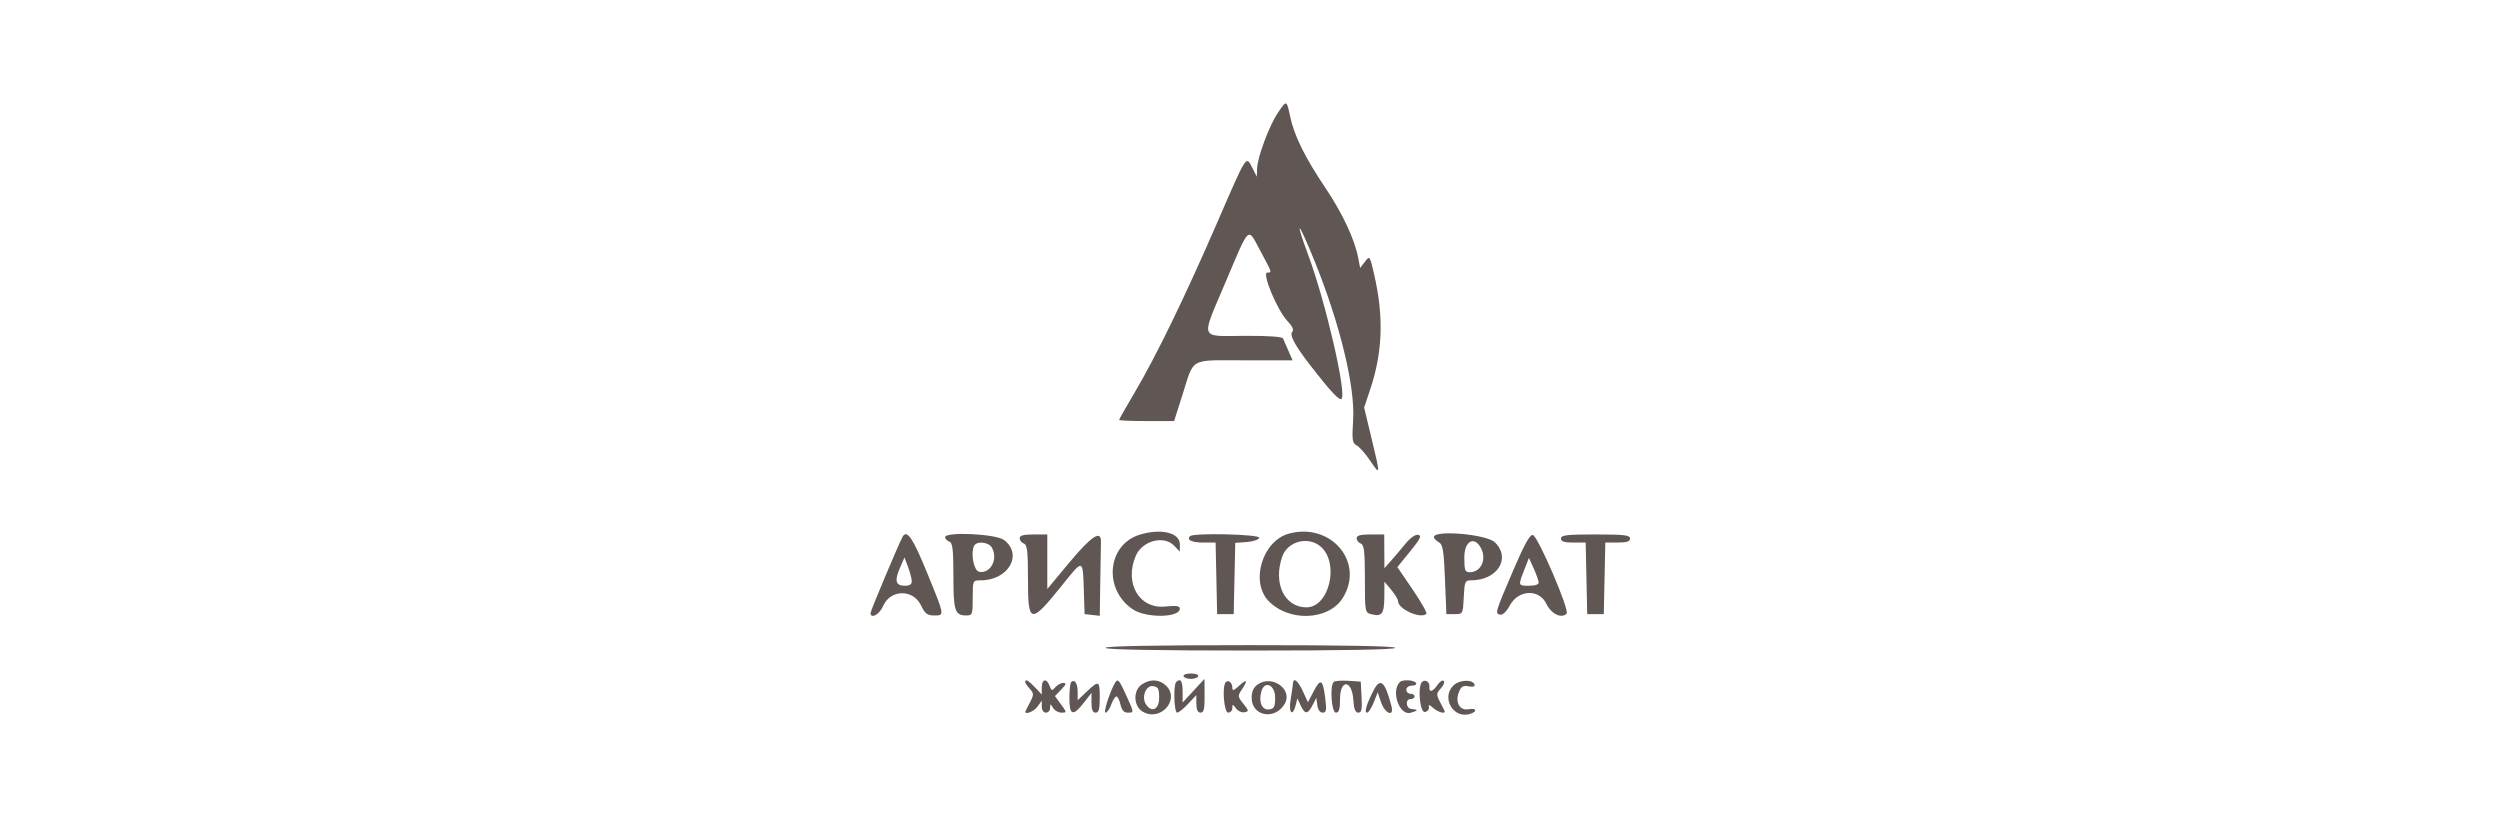 <?xml version="1.0" encoding="UTF-8"?> <svg xmlns="http://www.w3.org/2000/svg" width="301" height="101" viewBox="0 0 301 101" fill="none"> <g clip-path="url(#clip0_1881_370)"> <path fill-rule="evenodd" clip-rule="evenodd" d="M153.845 13.601C152.815 15.123 151.39 18.952 151.351 20.303L151.323 21.278L150.785 20.221C150.012 18.703 150.157 18.479 146.584 26.723C142.699 35.685 139.231 42.83 136.63 47.227C135.591 48.984 134.74 50.484 134.74 50.559C134.74 50.634 136.23 50.696 138.051 50.696H141.362L142.372 47.526C143.82 42.986 143.109 43.382 149.827 43.382H155.628L155.129 42.244C154.854 41.618 154.564 40.951 154.482 40.76C154.387 40.538 152.739 40.421 149.887 40.435C144.329 40.462 144.55 41.072 147.552 33.983C150.498 27.026 150.194 27.31 151.698 30.116C153.199 32.917 153.167 32.817 152.58 32.817C151.884 32.817 153.785 37.372 155.021 38.666C155.582 39.253 155.804 39.725 155.611 39.914C155.209 40.307 155.858 41.53 157.794 44.032C160.145 47.068 161.269 48.273 161.521 48.028C162.159 47.404 159.604 36.36 157.523 30.741C155.805 26.105 156.299 26.556 158.274 31.428C161.328 38.965 163.173 46.576 162.917 50.587C162.765 52.972 162.817 53.35 163.336 53.621C163.661 53.791 164.393 54.618 164.962 55.457C166.218 57.311 166.219 57.288 165.121 52.727L164.24 49.07L164.948 46.961C166.48 42.398 166.63 38.155 165.44 33.006C164.921 30.765 164.918 30.76 164.34 31.509L163.76 32.26L163.521 31.013C163.096 28.802 161.616 25.651 159.574 22.615C157.137 18.992 155.827 16.345 155.343 14.066C154.904 12.002 154.924 12.008 153.845 13.601ZM137.281 64.357C133.314 65.519 132.782 70.962 136.399 73.369C138.02 74.447 142.055 74.381 142.055 73.276C142.055 72.952 141.623 72.891 140.291 73.025C137.161 73.341 135.346 70.228 136.741 66.935C137.518 65.1 140.137 64.408 141.377 65.71L142.055 66.421V65.559C142.055 64.144 139.879 63.596 137.281 64.357ZM155.189 64.245C152.003 65.105 150.505 70.024 152.723 72.346C155.163 74.899 159.944 74.722 161.655 72.015C164.353 67.748 160.291 62.866 155.189 64.245ZM108.692 64.592C108.335 65.166 104.814 73.527 104.814 73.8C104.814 74.572 105.898 73.977 106.329 72.968C107.191 70.951 109.933 70.899 110.884 72.881C111.369 73.891 111.64 74.1 112.464 74.1C113.752 74.1 113.771 74.213 111.596 68.9C109.915 64.793 109.213 63.752 108.692 64.592ZM113.792 64.683C113.792 64.868 114.016 65.103 114.291 65.206C114.696 65.358 114.789 66.133 114.789 69.356C114.789 73.56 114.967 74.1 116.352 74.1C117.072 74.1 117.117 73.975 117.117 71.987C117.117 69.881 117.12 69.874 118.065 69.874C121.395 69.874 123.194 66.79 120.896 65.022C119.924 64.274 113.792 63.982 113.792 64.683ZM122.77 64.801C122.77 65.05 122.994 65.338 123.268 65.441C123.675 65.594 123.767 66.379 123.767 69.682C123.767 75.211 124.039 75.251 128.001 70.306C130.394 67.319 130.373 67.314 130.488 70.931L130.584 73.938L131.498 74.04L132.412 74.143L132.472 70.058C132.504 67.812 132.542 65.644 132.555 65.242C132.603 63.755 131.411 64.531 128.761 67.713L126.095 70.916V67.632V64.348H124.432C123.233 64.348 122.77 64.474 122.77 64.801ZM143.283 64.556C142.825 65.005 143.492 65.323 144.891 65.323H146.358L146.451 69.63L146.544 73.938H147.542H148.539L148.632 69.649L148.724 65.36L150.102 65.26C150.86 65.206 151.542 64.978 151.617 64.755C151.762 64.322 143.719 64.13 143.283 64.556ZM163.336 64.801C163.336 65.05 163.56 65.338 163.835 65.441C164.241 65.594 164.333 66.38 164.333 69.695C164.333 73.737 164.338 73.764 165.146 73.962C166.388 74.267 166.66 73.897 166.673 71.887L166.685 70.037L167.503 71.012C167.952 71.548 168.321 72.159 168.322 72.37C168.326 73.336 171.062 74.565 171.739 73.904C171.849 73.796 171.108 72.486 170.092 70.993L168.245 68.28L169.777 66.395C171.013 64.877 171.201 64.488 170.748 64.393C170.405 64.321 169.791 64.759 169.171 65.519C168.614 66.203 167.825 67.134 167.42 67.587L166.682 68.411L166.672 66.38L166.661 64.348H164.998C163.799 64.348 163.336 64.474 163.336 64.801ZM172.646 64.657C172.646 64.827 172.908 65.109 173.228 65.283C173.72 65.552 173.835 66.243 173.976 69.769L174.142 73.938H175.14C176.131 73.938 176.138 73.925 176.237 71.906C176.328 70.03 176.394 69.874 177.101 69.874C180.286 69.874 181.957 67.224 179.987 65.298C178.992 64.326 172.646 63.771 172.646 64.657ZM182.182 68.696C179.99 73.825 179.978 73.867 180.626 74.005C180.925 74.069 181.392 73.621 181.79 72.887C182.823 70.985 185.311 70.88 186.186 72.701C186.772 73.921 187.995 74.515 188.619 73.884C189.01 73.489 185.165 64.531 184.555 64.415C184.195 64.347 183.526 65.553 182.182 68.696ZM187.942 64.836C187.942 65.197 188.328 65.323 189.428 65.323H190.915L191.008 69.63L191.1 73.938H192.098H193.096L193.188 69.63L193.281 65.323H194.768C195.868 65.323 196.254 65.197 196.254 64.836C196.254 64.428 195.571 64.348 192.098 64.348C188.625 64.348 187.942 64.428 187.942 64.836ZM159.036 65.831C161.294 67.829 160.033 73.125 157.299 73.125C154.636 73.125 153.249 70.198 154.393 66.99C155.052 65.143 157.553 64.519 159.036 65.831ZM119.433 65.952C120.193 67.341 119.256 69.097 117.89 68.843C117.269 68.729 116.861 66.769 117.251 65.777C117.517 65.099 119.032 65.221 119.433 65.952ZM178.287 65.952C179.042 67.33 178.327 68.899 176.945 68.899C176.39 68.899 176.304 68.66 176.304 67.111C176.304 65.162 177.479 64.476 178.287 65.952ZM109.776 69.955C109.794 70.354 109.55 70.524 108.96 70.524C107.839 70.524 107.671 69.943 108.342 68.394L108.897 67.111L109.324 68.249C109.559 68.875 109.762 69.642 109.776 69.955ZM185.257 70.118C185.272 70.37 184.84 70.524 184.118 70.524C182.773 70.524 182.772 70.523 183.519 68.613L184.083 67.168L184.658 68.44C184.974 69.139 185.243 69.895 185.257 70.118ZM133.077 78.001C133.077 78.213 139.118 78.326 150.534 78.326C161.95 78.326 167.991 78.213 167.991 78.001C167.991 77.788 161.95 77.676 150.534 77.676C139.118 77.676 133.077 77.788 133.077 78.001ZM142.498 81.414C142.56 81.593 142.959 81.739 143.385 81.739C143.812 81.739 144.211 81.593 144.272 81.414C144.333 81.235 143.934 81.089 143.385 81.089C142.837 81.089 142.438 81.235 142.498 81.414ZM123.435 82.12C123.435 82.24 123.683 82.606 123.986 82.933C124.469 83.455 124.481 83.641 124.08 84.422C123.828 84.913 123.568 85.424 123.501 85.558C123.205 86.15 124.446 85.73 124.912 85.079L125.43 84.357V85.079C125.43 85.505 125.635 85.802 125.928 85.802C126.203 85.802 126.432 85.546 126.437 85.233C126.447 84.691 126.463 84.691 126.786 85.233C126.973 85.546 127.427 85.802 127.796 85.802C128.458 85.802 128.457 85.787 127.742 84.806L127.016 83.81L127.777 83.018C128.366 82.406 128.422 82.226 128.022 82.226C127.738 82.226 127.309 82.459 127.068 82.743C126.674 83.207 126.604 83.19 126.373 82.58C126.011 81.624 125.43 81.736 125.43 82.761V83.622L124.614 82.761C123.802 81.905 123.435 81.705 123.435 82.12ZM128.967 82.127C128.851 82.241 128.755 83.115 128.755 84.069C128.755 86.15 129.194 86.284 130.5 84.6L131.415 83.422V84.612C131.415 85.453 131.561 85.802 131.914 85.802C132.297 85.802 132.412 85.387 132.412 84.014C132.412 81.931 132.309 81.882 130.849 83.265L129.752 84.304V83.284C129.752 82.276 129.379 81.725 128.967 82.127ZM134.282 82.162C133.693 83.094 132.813 85.802 133.1 85.802C133.289 85.802 133.601 85.363 133.792 84.827C133.983 84.29 134.263 83.852 134.413 83.852C134.564 83.852 134.786 84.29 134.906 84.827C135.057 85.498 135.325 85.802 135.764 85.802C136.561 85.802 136.566 85.857 135.59 83.699C134.774 81.897 134.588 81.678 134.282 82.162ZM137.474 82.407C136.421 83.129 136.453 84.956 137.531 85.647C139.636 86.995 142.153 84.273 140.393 82.552C139.595 81.772 138.482 81.717 137.474 82.407ZM141.612 82.118C141.253 82.468 141.358 85.802 141.727 85.802C141.913 85.802 142.507 85.327 143.048 84.746L144.031 83.689L144.041 84.746C144.047 85.464 144.21 85.802 144.549 85.802C144.941 85.802 145.045 85.366 145.034 83.77L145.02 81.739L143.704 83.162L142.388 84.585V83.243C142.388 81.986 142.13 81.612 141.612 82.118ZM147.588 82.127C147.112 82.593 147.362 85.802 147.874 85.802C148.148 85.802 148.373 85.555 148.373 85.252C148.373 84.754 148.414 84.757 148.81 85.288C149.051 85.61 149.514 85.82 149.84 85.756C150.384 85.649 150.373 85.568 149.703 84.736C149.02 83.889 149.008 83.783 149.505 83.041C150.28 81.885 150.154 81.679 149.204 82.552C148.539 83.162 148.373 83.21 148.373 82.79C148.373 82.2 147.912 81.81 147.588 82.127ZM151.449 82.397C150.921 82.76 150.7 83.242 150.7 84.025C150.7 86.244 153.523 86.747 154.684 84.735C155.678 83.011 153.177 81.203 151.449 82.397ZM155.668 82.308C155.657 82.531 155.531 83.413 155.387 84.269C155.116 85.879 155.651 86.359 156.019 84.835L156.201 84.079L156.603 84.941C157.113 86.036 157.462 86.028 158.031 84.908L158.485 84.014L158.605 84.908C158.678 85.455 158.928 85.802 159.248 85.802C159.68 85.802 159.737 85.52 159.573 84.169C159.286 81.801 159.015 81.606 158.194 83.179L157.476 84.555L156.864 83.228C156.265 81.929 155.708 81.5 155.668 82.308ZM160.58 82.103C160.087 82.586 160.314 85.802 160.842 85.802C161.22 85.802 161.341 85.402 161.341 84.154C161.341 81.737 162.779 81.831 162.939 84.258C163.011 85.368 163.18 85.802 163.537 85.802C163.932 85.802 164.013 85.418 163.934 83.933L163.835 82.064L162.326 81.968C161.496 81.915 160.711 81.976 160.58 82.103ZM165.381 83.12C164.525 84.779 164.226 85.802 164.598 85.802C164.769 85.802 165.125 85.254 165.391 84.583L165.874 83.364L166.293 84.583C166.76 85.94 167.874 86.359 167.538 85.052C166.764 82.037 166.2 81.532 165.381 83.12ZM168.545 82.118C167.43 83.208 168.489 86.214 169.848 85.816C170.78 85.544 170.793 85.443 169.908 85.355C169.283 85.293 169.177 84.177 169.795 84.177C170.083 84.177 170.319 84.031 170.319 83.852C170.319 83.673 170.094 83.527 169.82 83.527C169.545 83.527 169.321 83.307 169.321 83.039C169.321 82.763 169.619 82.552 170.006 82.552C170.382 82.552 170.598 82.405 170.485 82.226C170.254 81.862 168.886 81.785 168.545 82.118ZM171.212 82.112C170.653 82.658 170.965 85.854 171.565 85.725C171.886 85.657 172.099 85.394 172.04 85.142C171.96 84.801 172.095 84.827 172.565 85.242C173.195 85.8 174.141 86.022 173.91 85.558C173.843 85.424 173.583 84.913 173.331 84.422C172.925 83.63 172.942 83.456 173.478 82.876C173.811 82.516 173.968 82.114 173.827 81.981C173.686 81.848 173.345 82.068 173.068 82.47C172.476 83.331 172.036 83.42 172.101 82.668C172.151 82.095 171.589 81.743 171.212 82.112ZM174.994 82.532C173.488 84.004 174.981 86.581 176.981 85.961C177.911 85.672 177.791 85.213 176.832 85.392C175.759 85.592 175.168 84.575 175.645 83.349C175.917 82.647 176.146 82.509 176.822 82.635C177.35 82.733 177.615 82.656 177.538 82.428C177.315 81.762 175.714 81.828 174.994 82.532ZM139.561 84.014C139.561 85.423 138.659 85.866 137.969 84.796C137.405 83.921 137.965 82.492 138.825 82.612C139.445 82.698 139.561 82.92 139.561 84.014ZM153.527 84.014C153.527 85.1 153.408 85.331 152.807 85.415C151.963 85.532 151.524 84.575 151.846 83.32C152.219 81.867 153.527 82.407 153.527 84.014Z" fill="#605654"></path> </g> <defs> <clipPath id="clip0_1881_370"> <rect width="91.44" height="75.112" fill="white" transform="translate(104.814 12.457)"></rect> </clipPath> </defs> </svg> 